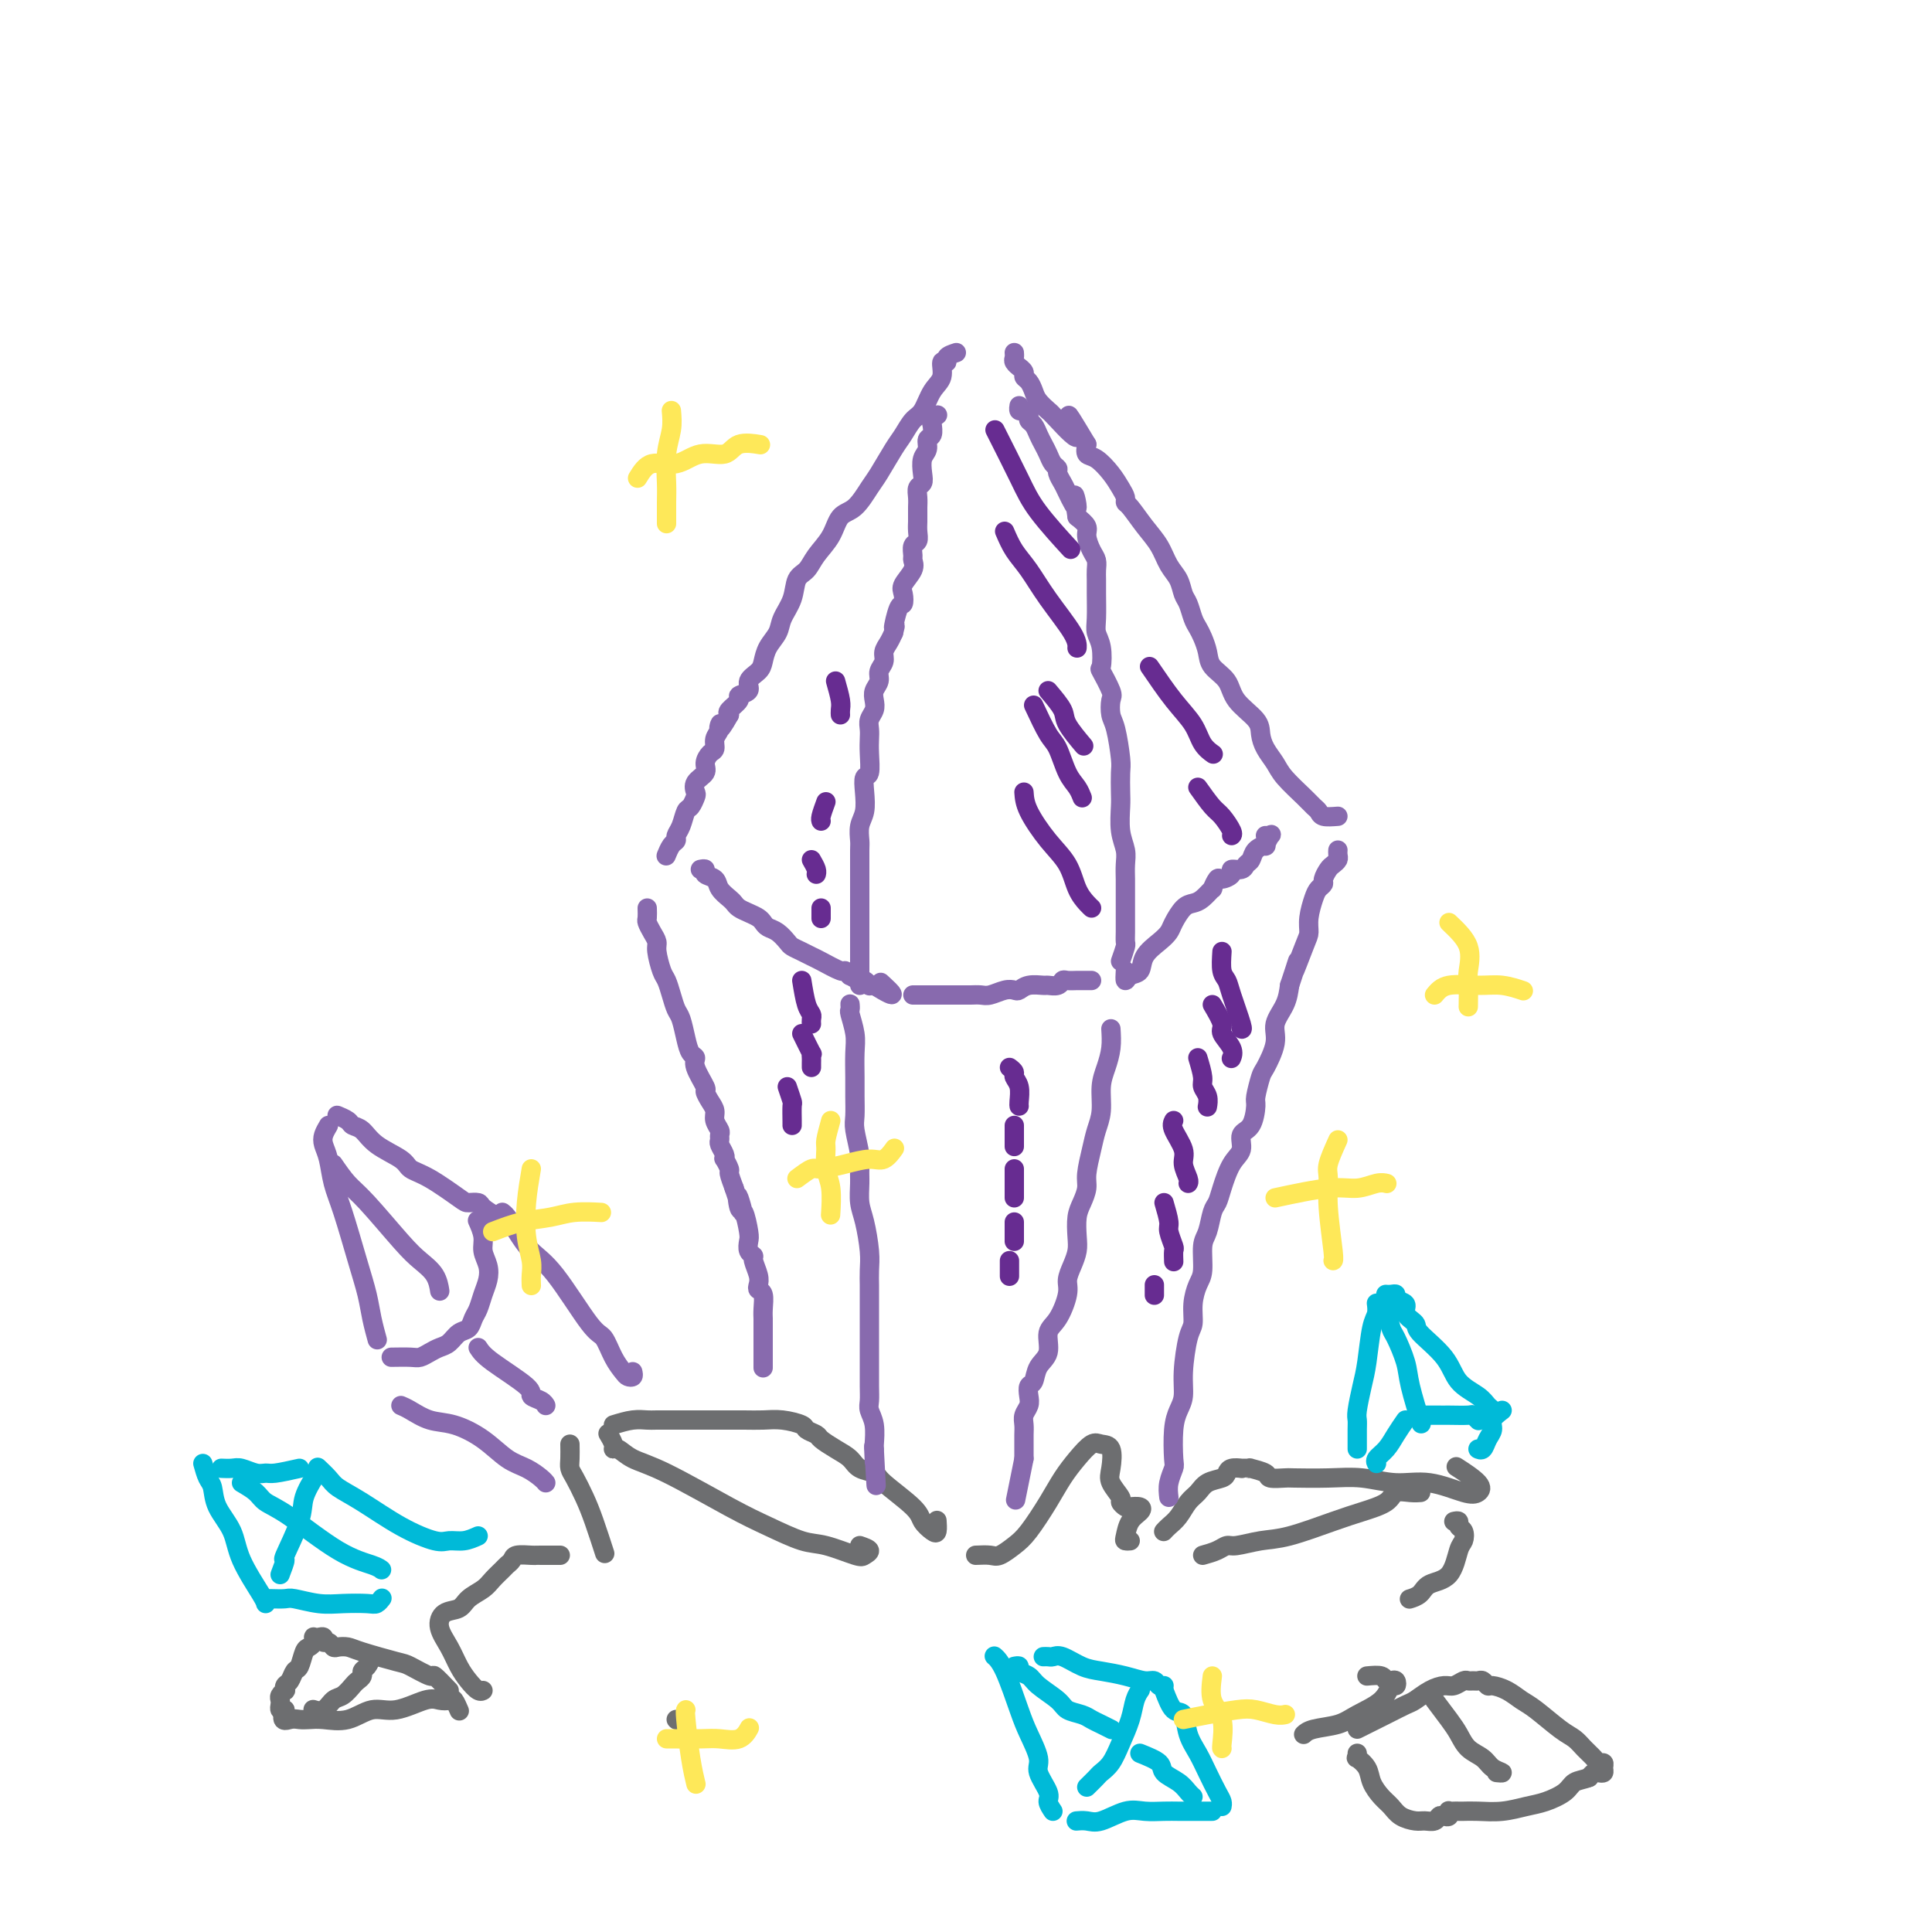 <svg viewBox='0 0 400 400' version='1.1' xmlns='http://www.w3.org/2000/svg' xmlns:xlink='http://www.w3.org/1999/xlink'><g fill='none' stroke='#6D6E70' stroke-width='4' stroke-linecap='round' stroke-linejoin='round'><path d='M178,320c0.939,0.325 1.878,0.650 2,1c0.122,0.350 -0.573,0.726 -1,1c-0.427,0.274 -0.584,0.447 -2,0c-1.416,-0.447 -4.089,-1.513 -6,-2c-1.911,-0.487 -3.060,-0.395 -5,-1c-1.940,-0.605 -4.670,-1.907 -7,-3c-2.330,-1.093 -4.261,-1.977 -8,-4c-3.739,-2.023 -9.288,-5.185 -13,-7c-3.712,-1.815 -5.587,-2.284 -7,-3c-1.413,-0.716 -2.365,-1.681 -3,-2c-0.635,-0.319 -0.954,0.007 -1,0c-0.046,-0.007 0.180,-0.348 0,-1c-0.180,-0.652 -0.766,-1.615 -1,-2c-0.234,-0.385 -0.117,-0.193 0,0'/><path d='M118,299c0.017,1.077 0.035,2.154 0,3c-0.035,0.846 -0.121,1.461 0,2c0.121,0.539 0.450,1.004 1,2c0.550,0.996 1.323,2.525 2,4c0.677,1.475 1.259,2.897 2,5c0.741,2.103 1.640,4.887 2,6c0.360,1.113 0.180,0.557 0,0'/><path d='M116,322c-1.585,0.002 -3.170,0.003 -4,0c-0.830,-0.003 -0.905,-0.012 -1,0c-0.095,0.012 -0.210,0.044 -1,0c-0.790,-0.044 -2.257,-0.163 -3,0c-0.743,0.163 -0.764,0.610 -1,1c-0.236,0.390 -0.686,0.723 -1,1c-0.314,0.277 -0.492,0.498 -1,1c-0.508,0.502 -1.347,1.285 -2,2c-0.653,0.715 -1.119,1.363 -2,2c-0.881,0.637 -2.178,1.265 -3,2c-0.822,0.735 -1.171,1.579 -2,2c-0.829,0.421 -2.139,0.420 -3,1c-0.861,0.580 -1.271,1.743 -1,3c0.271,1.257 1.225,2.610 2,4c0.775,1.390 1.371,2.817 2,4c0.629,1.183 1.292,2.121 2,3c0.708,0.879 1.460,1.698 2,2c0.540,0.302 0.869,0.086 1,0c0.131,-0.086 0.066,-0.043 0,0'/><path d='M202,322c1.115,-0.047 2.231,-0.094 3,0c0.769,0.094 1.192,0.329 2,0c0.808,-0.329 2.001,-1.221 3,-2c0.999,-0.779 1.805,-1.446 3,-3c1.195,-1.554 2.781,-3.996 4,-6c1.219,-2.004 2.071,-3.570 3,-5c0.929,-1.430 1.934,-2.724 3,-4c1.066,-1.276 2.192,-2.533 3,-3c0.808,-0.467 1.296,-0.143 2,0c0.704,0.143 1.624,0.104 2,1c0.376,0.896 0.209,2.727 0,4c-0.209,1.273 -0.461,1.987 0,3c0.461,1.013 1.633,2.323 2,3c0.367,0.677 -0.072,0.720 0,1c0.072,0.280 0.654,0.798 1,1c0.346,0.202 0.457,0.089 1,0c0.543,-0.089 1.518,-0.153 2,0c0.482,0.153 0.473,0.524 0,1c-0.473,0.476 -1.408,1.056 -2,2c-0.592,0.944 -0.839,2.253 -1,3c-0.161,0.747 -0.236,0.932 0,1c0.236,0.068 0.782,0.019 1,0c0.218,-0.019 0.109,-0.010 0,0'/><path d='M249,322c1.070,-0.302 2.140,-0.604 3,-1c0.860,-0.396 1.510,-0.886 2,-1c0.490,-0.114 0.821,0.149 2,0c1.179,-0.149 3.205,-0.711 5,-1c1.795,-0.289 3.358,-0.306 6,-1c2.642,-0.694 6.363,-2.067 9,-3c2.637,-0.933 4.188,-1.427 6,-2c1.812,-0.573 3.883,-1.225 5,-2c1.117,-0.775 1.279,-1.672 2,-2c0.721,-0.328 2.002,-0.088 3,0c0.998,0.088 1.714,0.025 2,0c0.286,-0.025 0.143,-0.013 0,0'/><path d='M301,315c0.451,-0.097 0.903,-0.195 1,0c0.097,0.195 -0.160,0.682 0,1c0.160,0.318 0.737,0.465 1,1c0.263,0.535 0.212,1.456 0,2c-0.212,0.544 -0.586,0.710 -1,2c-0.414,1.290 -0.868,3.705 -2,5c-1.132,1.295 -2.943,1.471 -4,2c-1.057,0.529 -1.362,1.412 -2,2c-0.638,0.588 -1.611,0.882 -2,1c-0.389,0.118 -0.195,0.059 0,0'/><path d='M283,347c1.177,-0.111 2.355,-0.221 3,0c0.645,0.221 0.758,0.775 1,1c0.242,0.225 0.611,0.122 1,0c0.389,-0.122 0.796,-0.261 1,0c0.204,0.261 0.206,0.924 0,1c-0.206,0.076 -0.618,-0.436 -1,0c-0.382,0.436 -0.733,1.819 -2,3c-1.267,1.181 -3.450,2.159 -5,3c-1.550,0.841 -2.467,1.545 -4,2c-1.533,0.455 -3.682,0.661 -5,1c-1.318,0.339 -1.805,0.811 -2,1c-0.195,0.189 -0.097,0.094 0,0'/><path d='M140,356c0.000,0.000 0.100,0.100 0.1,0.1'/><path d='M93,350c-1.265,-1.324 -2.531,-2.649 -3,-3c-0.469,-0.351 -0.142,0.270 -1,0c-0.858,-0.270 -2.902,-1.432 -4,-2c-1.098,-0.568 -1.250,-0.544 -3,-1c-1.750,-0.456 -5.099,-1.394 -7,-2c-1.901,-0.606 -2.356,-0.879 -3,-1c-0.644,-0.121 -1.478,-0.089 -2,0c-0.522,0.089 -0.731,0.234 -1,0c-0.269,-0.234 -0.598,-0.847 -1,-1c-0.402,-0.153 -0.879,0.154 -1,0c-0.121,-0.154 0.112,-0.771 0,-1c-0.112,-0.229 -0.569,-0.072 -1,0c-0.431,0.072 -0.836,0.059 -1,0c-0.164,-0.059 -0.085,-0.163 0,0c0.085,0.163 0.177,0.592 0,1c-0.177,0.408 -0.625,0.796 -1,1c-0.375,0.204 -0.679,0.225 -1,1c-0.321,0.775 -0.661,2.303 -1,3c-0.339,0.697 -0.678,0.564 -1,1c-0.322,0.436 -0.626,1.440 -1,2c-0.374,0.560 -0.818,0.675 -1,1c-0.182,0.325 -0.101,0.860 0,1c0.101,0.140 0.222,-0.117 0,0c-0.222,0.117 -0.789,0.606 -1,1c-0.211,0.394 -0.067,0.693 0,1c0.067,0.307 0.056,0.621 0,1c-0.056,0.379 -0.159,0.823 0,1c0.159,0.177 0.579,0.089 1,0'/><path d='M59,354c-1.108,2.774 0.120,2.210 1,2c0.880,-0.210 1.410,-0.064 2,0c0.590,0.064 1.240,0.047 2,0c0.760,-0.047 1.632,-0.125 3,0c1.368,0.125 3.234,0.454 5,0c1.766,-0.454 3.433,-1.690 5,-2c1.567,-0.310 3.036,0.307 5,0c1.964,-0.307 4.425,-1.539 6,-2c1.575,-0.461 2.265,-0.151 3,0c0.735,0.151 1.517,0.144 2,0c0.483,-0.144 0.669,-0.423 1,0c0.331,0.423 0.809,1.550 1,2c0.191,0.450 0.096,0.225 0,0'/><path d='M281,358c2.125,-1.058 4.250,-2.116 6,-3c1.750,-0.884 3.126,-1.595 4,-2c0.874,-0.405 1.246,-0.505 2,-1c0.754,-0.495 1.890,-1.387 3,-2c1.110,-0.613 2.195,-0.949 3,-1c0.805,-0.051 1.329,0.183 2,0c0.671,-0.183 1.489,-0.782 2,-1c0.511,-0.218 0.715,-0.054 1,0c0.285,0.054 0.652,-0.000 1,0c0.348,0.000 0.676,0.055 1,0c0.324,-0.055 0.642,-0.218 1,0c0.358,0.218 0.754,0.819 1,1c0.246,0.181 0.341,-0.057 1,0c0.659,0.057 1.881,0.410 3,1c1.119,0.590 2.134,1.418 3,2c0.866,0.582 1.584,0.919 3,2c1.416,1.081 3.531,2.906 5,4c1.469,1.094 2.292,1.455 3,2c0.708,0.545 1.300,1.273 2,2c0.700,0.727 1.509,1.452 2,2c0.491,0.548 0.664,0.917 1,1c0.336,0.083 0.833,-0.122 1,0c0.167,0.122 0.003,0.571 0,1c-0.003,0.429 0.154,0.837 0,1c-0.154,0.163 -0.618,0.082 -1,0c-0.382,-0.082 -0.680,-0.166 -1,0c-0.320,0.166 -0.660,0.583 -1,1'/><path d='M329,368c-1.074,0.444 -2.260,0.553 -3,1c-0.740,0.447 -1.034,1.230 -2,2c-0.966,0.770 -2.605,1.527 -4,2c-1.395,0.473 -2.545,0.663 -4,1c-1.455,0.337 -3.216,0.822 -5,1c-1.784,0.178 -3.592,0.048 -5,0c-1.408,-0.048 -2.416,-0.014 -3,0c-0.584,0.014 -0.744,0.007 -1,0c-0.256,-0.007 -0.607,-0.016 -1,0c-0.393,0.016 -0.826,0.056 -1,0c-0.174,-0.056 -0.087,-0.207 0,0c0.087,0.207 0.175,0.773 0,1c-0.175,0.227 -0.612,0.114 -1,0c-0.388,-0.114 -0.726,-0.229 -1,0c-0.274,0.229 -0.482,0.801 -1,1c-0.518,0.199 -1.346,0.024 -2,0c-0.654,-0.024 -1.135,0.104 -2,0c-0.865,-0.104 -2.114,-0.440 -3,-1c-0.886,-0.560 -1.408,-1.345 -2,-2c-0.592,-0.655 -1.255,-1.180 -2,-2c-0.745,-0.820 -1.573,-1.936 -2,-3c-0.427,-1.064 -0.454,-2.075 -1,-3c-0.546,-0.925 -1.610,-1.763 -2,-2c-0.390,-0.237 -0.105,0.129 0,0c0.105,-0.129 0.030,-0.751 0,-1c-0.030,-0.249 -0.015,-0.124 0,0'/><path d='M297,352c1.081,1.429 2.162,2.859 3,4c0.838,1.141 1.434,1.994 2,3c0.566,1.006 1.100,2.164 2,3c0.900,0.836 2.164,1.348 3,2c0.836,0.652 1.245,1.443 2,2c0.755,0.557 1.857,0.881 2,1c0.143,0.119 -0.673,0.034 -1,0c-0.327,-0.034 -0.163,-0.017 0,0'/><path d='M77,343c-0.303,0.755 -0.605,1.511 -1,2c-0.395,0.489 -0.882,0.713 -1,1c-0.118,0.287 0.134,0.639 0,1c-0.134,0.361 -0.654,0.731 -1,1c-0.346,0.269 -0.517,0.436 -1,1c-0.483,0.564 -1.279,1.524 -2,2c-0.721,0.476 -1.369,0.468 -2,1c-0.631,0.532 -1.247,1.605 -2,2c-0.753,0.395 -1.644,0.113 -2,0c-0.356,-0.113 -0.178,-0.056 0,0'/><path d='M127,295c1.385,-0.423 2.771,-0.845 4,-1c1.229,-0.155 2.302,-0.041 3,0c0.698,0.041 1.022,0.011 2,0c0.978,-0.011 2.610,-0.003 4,0c1.390,0.003 2.538,-0.000 4,0c1.462,0.000 3.240,0.003 5,0c1.760,-0.003 3.503,-0.012 5,0c1.497,0.012 2.748,0.045 4,0c1.252,-0.045 2.505,-0.168 4,0c1.495,0.168 3.232,0.625 4,1c0.768,0.375 0.566,0.666 1,1c0.434,0.334 1.504,0.709 2,1c0.496,0.291 0.417,0.498 1,1c0.583,0.502 1.829,1.301 3,2c1.171,0.699 2.268,1.300 3,2c0.732,0.700 1.098,1.500 2,2c0.902,0.500 2.339,0.701 3,1c0.661,0.299 0.545,0.695 2,2c1.455,1.305 4.481,3.519 6,5c1.519,1.481 1.531,2.228 2,3c0.469,0.772 1.394,1.568 2,2c0.606,0.432 0.894,0.501 1,0c0.106,-0.501 0.030,-1.572 0,-2c-0.030,-0.428 -0.015,-0.214 0,0'/><path d='M241,317c-0.065,0.074 -0.130,0.147 0,0c0.130,-0.147 0.456,-0.515 1,-1c0.544,-0.485 1.305,-1.085 2,-2c0.695,-0.915 1.324,-2.143 2,-3c0.676,-0.857 1.398,-1.344 2,-2c0.602,-0.656 1.083,-1.482 2,-2c0.917,-0.518 2.269,-0.727 3,-1c0.731,-0.273 0.839,-0.609 1,-1c0.161,-0.391 0.373,-0.837 1,-1c0.627,-0.163 1.668,-0.045 2,0c0.332,0.045 -0.043,0.015 0,0c0.043,-0.015 0.506,-0.014 1,0c0.494,0.014 1.019,0.042 1,0c-0.019,-0.042 -0.581,-0.155 0,0c0.581,0.155 2.306,0.578 3,1c0.694,0.422 0.357,0.844 1,1c0.643,0.156 2.267,0.046 3,0c0.733,-0.046 0.577,-0.028 2,0c1.423,0.028 4.426,0.067 7,0c2.574,-0.067 4.721,-0.241 7,0c2.279,0.241 4.692,0.897 7,1c2.308,0.103 4.513,-0.348 7,0c2.487,0.348 5.258,1.494 7,2c1.742,0.506 2.457,0.373 3,0c0.543,-0.373 0.916,-0.985 0,-2c-0.916,-1.015 -3.119,-2.433 -4,-3c-0.881,-0.567 -0.441,-0.284 0,0'/></g>
<g fill='none' stroke='#886AAE' stroke-width='4' stroke-linecap='round' stroke-linejoin='round'><path d='M242,310c-0.112,-0.948 -0.223,-1.895 0,-3c0.223,-1.105 0.782,-2.367 1,-3c0.218,-0.633 0.096,-0.637 0,-2c-0.096,-1.363 -0.167,-4.084 0,-6c0.167,-1.916 0.570,-3.025 1,-4c0.430,-0.975 0.885,-1.814 1,-3c0.115,-1.186 -0.110,-2.720 0,-5c0.110,-2.280 0.555,-5.308 1,-7c0.445,-1.692 0.889,-2.050 1,-3c0.111,-0.950 -0.111,-2.493 0,-4c0.111,-1.507 0.554,-2.978 1,-4c0.446,-1.022 0.893,-1.596 1,-3c0.107,-1.404 -0.127,-3.637 0,-5c0.127,-1.363 0.614,-1.856 1,-3c0.386,-1.144 0.672,-2.938 1,-4c0.328,-1.062 0.699,-1.391 1,-2c0.301,-0.609 0.532,-1.498 1,-3c0.468,-1.502 1.173,-3.618 2,-5c0.827,-1.382 1.776,-2.031 2,-3c0.224,-0.969 -0.276,-2.260 0,-3c0.276,-0.740 1.330,-0.930 2,-2c0.670,-1.070 0.958,-3.020 1,-4c0.042,-0.980 -0.162,-0.989 0,-2c0.162,-1.011 0.691,-3.025 1,-4c0.309,-0.975 0.398,-0.910 1,-2c0.602,-1.090 1.718,-3.333 2,-5c0.282,-1.667 -0.270,-2.756 0,-4c0.270,-1.244 1.363,-2.641 2,-4c0.637,-1.359 0.819,-2.679 1,-4'/><path d='M267,204c2.907,-8.770 1.174,-3.694 1,-3c-0.174,0.694 1.210,-2.994 2,-5c0.790,-2.006 0.986,-2.331 1,-3c0.014,-0.669 -0.155,-1.684 0,-3c0.155,-1.316 0.633,-2.934 1,-4c0.367,-1.066 0.623,-1.581 1,-2c0.377,-0.419 0.875,-0.742 1,-1c0.125,-0.258 -0.124,-0.450 0,-1c0.124,-0.550 0.622,-1.457 1,-2c0.378,-0.543 0.637,-0.720 1,-1c0.363,-0.280 0.829,-0.663 1,-1c0.171,-0.337 0.046,-0.629 0,-1c-0.046,-0.371 -0.013,-0.820 0,-1c0.013,-0.180 0.007,-0.090 0,0'/><path d='M277,169c-1.177,0.092 -2.353,0.184 -3,0c-0.647,-0.184 -0.764,-0.643 -1,-1c-0.236,-0.357 -0.592,-0.612 -1,-1c-0.408,-0.388 -0.870,-0.908 -2,-2c-1.130,-1.092 -2.930,-2.756 -4,-4c-1.070,-1.244 -1.411,-2.068 -2,-3c-0.589,-0.932 -1.427,-1.971 -2,-3c-0.573,-1.029 -0.882,-2.046 -1,-3c-0.118,-0.954 -0.045,-1.844 -1,-3c-0.955,-1.156 -2.938,-2.578 -4,-4c-1.062,-1.422 -1.202,-2.842 -2,-4c-0.798,-1.158 -2.255,-2.052 -3,-3c-0.745,-0.948 -0.777,-1.949 -1,-3c-0.223,-1.051 -0.637,-2.154 -1,-3c-0.363,-0.846 -0.674,-1.437 -1,-2c-0.326,-0.563 -0.668,-1.097 -1,-2c-0.332,-0.903 -0.655,-2.173 -1,-3c-0.345,-0.827 -0.714,-1.210 -1,-2c-0.286,-0.790 -0.490,-1.988 -1,-3c-0.510,-1.012 -1.328,-1.840 -2,-3c-0.672,-1.160 -1.199,-2.653 -2,-4c-0.801,-1.347 -1.877,-2.548 -3,-4c-1.123,-1.452 -2.292,-3.154 -3,-4c-0.708,-0.846 -0.956,-0.836 -1,-1c-0.044,-0.164 0.114,-0.501 0,-1c-0.114,-0.499 -0.500,-1.158 -1,-2c-0.500,-0.842 -1.113,-1.865 -2,-3c-0.887,-1.135 -2.046,-2.383 -3,-3c-0.954,-0.617 -1.701,-0.605 -2,-1c-0.299,-0.395 -0.149,-1.198 0,-2'/><path d='M225,92c-6.578,-10.971 -2.522,-3.898 -2,-2c0.522,1.898 -2.490,-1.379 -4,-3c-1.510,-1.621 -1.519,-1.586 -2,-2c-0.481,-0.414 -1.434,-1.276 -2,-2c-0.566,-0.724 -0.744,-1.308 -1,-2c-0.256,-0.692 -0.589,-1.491 -1,-2c-0.411,-0.509 -0.898,-0.728 -1,-1c-0.102,-0.272 0.183,-0.598 0,-1c-0.183,-0.402 -0.834,-0.882 -1,-1c-0.166,-0.118 0.152,0.126 0,0c-0.152,-0.126 -0.773,-0.621 -1,-1c-0.227,-0.379 -0.061,-0.640 0,-1c0.061,-0.360 0.017,-0.817 0,-1c-0.017,-0.183 -0.009,-0.091 0,0'/><path d='M198,73c-0.879,0.289 -1.758,0.579 -2,1c-0.242,0.421 0.154,0.974 0,1c-0.154,0.026 -0.856,-0.475 -1,0c-0.144,0.475 0.271,1.927 0,3c-0.271,1.073 -1.226,1.769 -2,3c-0.774,1.231 -1.366,2.998 -2,4c-0.634,1.002 -1.310,1.239 -2,2c-0.690,0.761 -1.395,2.046 -2,3c-0.605,0.954 -1.111,1.577 -2,3c-0.889,1.423 -2.162,3.647 -3,5c-0.838,1.353 -1.239,1.835 -2,3c-0.761,1.165 -1.880,3.012 -3,4c-1.120,0.988 -2.240,1.117 -3,2c-0.760,0.883 -1.158,2.522 -2,4c-0.842,1.478 -2.128,2.797 -3,4c-0.872,1.203 -1.332,2.289 -2,3c-0.668,0.711 -1.545,1.047 -2,2c-0.455,0.953 -0.489,2.524 -1,4c-0.511,1.476 -1.497,2.857 -2,4c-0.503,1.143 -0.521,2.049 -1,3c-0.479,0.951 -1.419,1.946 -2,3c-0.581,1.054 -0.805,2.166 -1,3c-0.195,0.834 -0.362,1.388 -1,2c-0.638,0.612 -1.748,1.281 -2,2c-0.252,0.719 0.352,1.488 0,2c-0.352,0.512 -1.661,0.766 -2,1c-0.339,0.234 0.293,0.448 0,1c-0.293,0.552 -1.512,1.444 -2,2c-0.488,0.556 -0.244,0.778 0,1'/><path d='M151,148c-2.636,4.748 -2.226,2.619 -2,2c0.226,-0.619 0.266,0.271 0,1c-0.266,0.729 -0.840,1.298 -1,2c-0.160,0.702 0.093,1.539 0,2c-0.093,0.461 -0.533,0.547 -1,1c-0.467,0.453 -0.962,1.272 -1,2c-0.038,0.728 0.379,1.365 0,2c-0.379,0.635 -1.555,1.268 -2,2c-0.445,0.732 -0.161,1.565 0,2c0.161,0.435 0.197,0.473 0,1c-0.197,0.527 -0.626,1.542 -1,2c-0.374,0.458 -0.691,0.359 -1,1c-0.309,0.641 -0.608,2.022 -1,3c-0.392,0.978 -0.875,1.555 -1,2c-0.125,0.445 0.110,0.760 0,1c-0.110,0.240 -0.565,0.404 -1,1c-0.435,0.596 -0.848,1.624 -1,2c-0.152,0.376 -0.041,0.101 0,0c0.041,-0.101 0.012,-0.029 0,0c-0.012,0.029 -0.006,0.014 0,0'/><path d='M134,188c0.022,0.779 0.044,1.557 0,2c-0.044,0.443 -0.152,0.549 0,1c0.152,0.451 0.566,1.247 1,2c0.434,0.753 0.890,1.464 1,2c0.110,0.536 -0.125,0.896 0,2c0.125,1.104 0.611,2.951 1,4c0.389,1.049 0.682,1.298 1,2c0.318,0.702 0.662,1.855 1,3c0.338,1.145 0.669,2.281 1,3c0.331,0.719 0.661,1.019 1,2c0.339,0.981 0.687,2.641 1,4c0.313,1.359 0.591,2.415 1,3c0.409,0.585 0.949,0.699 1,1c0.051,0.301 -0.389,0.791 0,2c0.389,1.209 1.606,3.139 2,4c0.394,0.861 -0.034,0.654 0,1c0.034,0.346 0.531,1.244 1,2c0.469,0.756 0.911,1.369 1,2c0.089,0.631 -0.173,1.282 0,2c0.173,0.718 0.782,1.505 1,2c0.218,0.495 0.045,0.697 0,1c-0.045,0.303 0.040,0.706 0,1c-0.040,0.294 -0.203,0.478 0,1c0.203,0.522 0.772,1.381 1,2c0.228,0.619 0.116,0.997 0,1c-0.116,0.003 -0.237,-0.370 0,0c0.237,0.370 0.833,1.484 1,2c0.167,0.516 -0.095,0.433 0,1c0.095,0.567 0.548,1.783 1,3'/><path d='M152,246c3.023,9.305 1.581,3.567 1,2c-0.581,-1.567 -0.300,1.037 0,2c0.300,0.963 0.620,0.286 1,1c0.380,0.714 0.819,2.819 1,4c0.181,1.181 0.105,1.436 0,2c-0.105,0.564 -0.238,1.436 0,2c0.238,0.564 0.847,0.820 1,1c0.153,0.180 -0.151,0.284 0,1c0.151,0.716 0.759,2.044 1,3c0.241,0.956 0.117,1.542 0,2c-0.117,0.458 -0.228,0.790 0,1c0.228,0.210 0.793,0.298 1,1c0.207,0.702 0.055,2.019 0,3c-0.055,0.981 -0.015,1.625 0,2c0.015,0.375 0.004,0.482 0,1c-0.004,0.518 -0.001,1.449 0,2c0.001,0.551 0.000,0.724 0,1c-0.000,0.276 -0.000,0.656 0,1c0.000,0.344 0.000,0.653 0,1c-0.000,0.347 -0.000,0.732 0,1c0.000,0.268 0.000,0.418 0,1c-0.000,0.582 -0.000,1.595 0,2c0.000,0.405 0.000,0.201 0,0c-0.000,-0.201 -0.000,-0.400 0,-1c0.000,-0.600 0.000,-1.600 0,-2c-0.000,-0.400 -0.000,-0.200 0,0'/><path d='M145,180c0.479,-0.095 0.958,-0.191 1,0c0.042,0.191 -0.354,0.667 0,1c0.354,0.333 1.456,0.523 2,1c0.544,0.477 0.530,1.241 1,2c0.470,0.759 1.425,1.513 2,2c0.575,0.487 0.770,0.708 1,1c0.230,0.292 0.495,0.656 1,1c0.505,0.344 1.251,0.669 2,1c0.749,0.331 1.500,0.670 2,1c0.500,0.330 0.749,0.652 1,1c0.251,0.348 0.504,0.723 1,1c0.496,0.277 1.236,0.456 2,1c0.764,0.544 1.553,1.454 2,2c0.447,0.546 0.551,0.729 1,1c0.449,0.271 1.244,0.632 2,1c0.756,0.368 1.475,0.744 2,1c0.525,0.256 0.857,0.393 2,1c1.143,0.607 3.098,1.683 4,2c0.902,0.317 0.752,-0.126 1,0c0.248,0.126 0.894,0.822 1,1c0.106,0.178 -0.326,-0.163 0,0c0.326,0.163 1.412,0.828 2,1c0.588,0.172 0.680,-0.150 1,0c0.320,0.150 0.869,0.772 1,1c0.131,0.228 -0.157,0.061 0,0c0.157,-0.061 0.759,-0.018 1,0c0.241,0.018 0.120,0.009 0,0'/><path d='M181,204c6.044,3.733 3.156,1.067 2,0c-1.156,-1.067 -0.578,-0.533 0,0'/><path d='M189,206c1.213,-0.000 2.426,-0.000 3,0c0.574,0.000 0.510,0.000 1,0c0.490,-0.000 1.535,-0.000 2,0c0.465,0.000 0.350,0.001 1,0c0.650,-0.001 2.064,-0.004 3,0c0.936,0.004 1.392,0.015 2,0c0.608,-0.015 1.367,-0.056 2,0c0.633,0.056 1.141,0.207 2,0c0.859,-0.207 2.069,-0.773 3,-1c0.931,-0.227 1.582,-0.114 2,0c0.418,0.114 0.602,0.228 1,0c0.398,-0.228 1.010,-0.797 2,-1c0.990,-0.203 2.358,-0.040 3,0c0.642,0.040 0.557,-0.042 1,0c0.443,0.042 1.414,0.207 2,0c0.586,-0.207 0.787,-0.788 1,-1c0.213,-0.212 0.439,-0.057 1,0c0.561,0.057 1.457,0.015 2,0c0.543,-0.015 0.733,-0.004 1,0c0.267,0.004 0.610,0.001 1,0c0.390,-0.001 0.826,-0.000 1,0c0.174,0.000 0.087,0.000 0,0'/><path d='M233,201c-0.055,0.947 -0.110,1.894 0,2c0.110,0.106 0.387,-0.629 1,-1c0.613,-0.371 1.564,-0.377 2,-1c0.436,-0.623 0.357,-1.862 1,-3c0.643,-1.138 2.007,-2.175 3,-3c0.993,-0.825 1.617,-1.438 2,-2c0.383,-0.562 0.527,-1.073 1,-2c0.473,-0.927 1.275,-2.271 2,-3c0.725,-0.729 1.375,-0.844 2,-1c0.625,-0.156 1.227,-0.353 2,-1c0.773,-0.647 1.718,-1.745 2,-2c0.282,-0.255 -0.098,0.334 0,0c0.098,-0.334 0.674,-1.591 1,-2c0.326,-0.409 0.402,0.031 1,0c0.598,-0.031 1.719,-0.532 2,-1c0.281,-0.468 -0.277,-0.902 0,-1c0.277,-0.098 1.388,0.141 2,0c0.612,-0.141 0.723,-0.663 1,-1c0.277,-0.337 0.719,-0.490 1,-1c0.281,-0.510 0.402,-1.376 1,-2c0.598,-0.624 1.673,-1.004 2,-1c0.327,0.004 -0.095,0.393 0,0c0.095,-0.393 0.706,-1.569 1,-2c0.294,-0.431 0.272,-0.116 0,0c-0.272,0.116 -0.792,0.033 -1,0c-0.208,-0.033 -0.104,-0.017 0,0'/><path d='M232,199c0.423,-1.201 0.845,-2.401 1,-3c0.155,-0.599 0.042,-0.596 0,-1c-0.042,-0.404 -0.011,-1.213 0,-2c0.011,-0.787 0.004,-1.550 0,-3c-0.004,-1.450 -0.005,-3.586 0,-5c0.005,-1.414 0.015,-2.105 0,-3c-0.015,-0.895 -0.057,-1.995 0,-3c0.057,-1.005 0.211,-1.915 0,-3c-0.211,-1.085 -0.788,-2.345 -1,-4c-0.212,-1.655 -0.060,-3.703 0,-5c0.060,-1.297 0.026,-1.841 0,-3c-0.026,-1.159 -0.046,-2.934 0,-4c0.046,-1.066 0.158,-1.424 0,-3c-0.158,-1.576 -0.586,-4.371 -1,-6c-0.414,-1.629 -0.815,-2.093 -1,-3c-0.185,-0.907 -0.154,-2.255 0,-3c0.154,-0.745 0.430,-0.885 0,-2c-0.430,-1.115 -1.565,-3.206 -2,-4c-0.435,-0.794 -0.169,-0.292 0,-1c0.169,-0.708 0.242,-2.626 0,-4c-0.242,-1.374 -0.797,-2.202 -1,-3c-0.203,-0.798 -0.054,-1.565 0,-3c0.054,-1.435 0.012,-3.538 0,-5c-0.012,-1.462 0.007,-2.282 0,-3c-0.007,-0.718 -0.039,-1.333 0,-2c0.039,-0.667 0.149,-1.386 0,-2c-0.149,-0.614 -0.555,-1.123 -1,-2c-0.445,-0.877 -0.927,-2.121 -1,-3c-0.073,-0.879 0.265,-1.394 0,-2c-0.265,-0.606 -1.132,-1.303 -2,-2'/><path d='M223,107c-1.283,-8.031 0.011,-3.108 0,-2c-0.011,1.108 -1.326,-1.600 -2,-3c-0.674,-1.400 -0.705,-1.491 -1,-2c-0.295,-0.509 -0.852,-1.435 -1,-2c-0.148,-0.565 0.115,-0.770 0,-1c-0.115,-0.230 -0.608,-0.485 -1,-1c-0.392,-0.515 -0.683,-1.290 -1,-2c-0.317,-0.710 -0.658,-1.356 -1,-2c-0.342,-0.644 -0.683,-1.287 -1,-2c-0.317,-0.713 -0.611,-1.497 -1,-2c-0.389,-0.503 -0.875,-0.727 -1,-1c-0.125,-0.273 0.110,-0.595 0,-1c-0.110,-0.405 -0.566,-0.892 -1,-1c-0.434,-0.108 -0.848,0.163 -1,0c-0.152,-0.163 -0.044,-0.761 0,-1c0.044,-0.239 0.022,-0.120 0,0'/><path d='M178,204c0.000,-1.157 0.000,-2.315 0,-3c-0.000,-0.685 -0.000,-0.898 0,-1c0.000,-0.102 0.000,-0.094 0,-1c-0.000,-0.906 -0.000,-2.725 0,-4c0.000,-1.275 0.000,-2.006 0,-3c-0.000,-0.994 -0.000,-2.252 0,-3c0.000,-0.748 0.000,-0.986 0,-2c-0.000,-1.014 -0.001,-2.803 0,-4c0.001,-1.197 0.004,-1.803 0,-3c-0.004,-1.197 -0.015,-2.984 0,-4c0.015,-1.016 0.056,-1.260 0,-2c-0.056,-0.740 -0.207,-1.974 0,-3c0.207,-1.026 0.774,-1.842 1,-3c0.226,-1.158 0.113,-2.656 0,-4c-0.113,-1.344 -0.226,-2.534 0,-3c0.226,-0.466 0.792,-0.208 1,-1c0.208,-0.792 0.060,-2.635 0,-4c-0.060,-1.365 -0.030,-2.253 0,-3c0.030,-0.747 0.059,-1.355 0,-2c-0.059,-0.645 -0.208,-1.328 0,-2c0.208,-0.672 0.773,-1.335 1,-2c0.227,-0.665 0.117,-1.333 0,-2c-0.117,-0.667 -0.243,-1.333 0,-2c0.243,-0.667 0.853,-1.333 1,-2c0.147,-0.667 -0.168,-1.333 0,-2c0.168,-0.667 0.818,-1.333 1,-2c0.182,-0.667 -0.105,-1.333 0,-2c0.105,-0.667 0.601,-1.333 1,-2c0.399,-0.667 0.699,-1.333 1,-2'/><path d='M185,131c0.728,-2.777 0.050,-0.721 0,-1c-0.050,-0.279 0.530,-2.893 1,-4c0.470,-1.107 0.830,-0.706 1,-1c0.170,-0.294 0.151,-1.282 0,-2c-0.151,-0.718 -0.434,-1.166 0,-2c0.434,-0.834 1.584,-2.054 2,-3c0.416,-0.946 0.097,-1.618 0,-2c-0.097,-0.382 0.026,-0.473 0,-1c-0.026,-0.527 -0.203,-1.489 0,-2c0.203,-0.511 0.787,-0.571 1,-1c0.213,-0.429 0.057,-1.228 0,-2c-0.057,-0.772 -0.015,-1.519 0,-2c0.015,-0.481 0.003,-0.696 0,-1c-0.003,-0.304 0.003,-0.697 0,-1c-0.003,-0.303 -0.015,-0.517 0,-1c0.015,-0.483 0.055,-1.235 0,-2c-0.055,-0.765 -0.207,-1.541 0,-2c0.207,-0.459 0.772,-0.599 1,-1c0.228,-0.401 0.117,-1.062 0,-2c-0.117,-0.938 -0.242,-2.154 0,-3c0.242,-0.846 0.850,-1.322 1,-2c0.150,-0.678 -0.157,-1.557 0,-2c0.157,-0.443 0.778,-0.448 1,-1c0.222,-0.552 0.046,-1.651 0,-2c-0.046,-0.349 0.039,0.051 0,0c-0.039,-0.051 -0.203,-0.552 0,-1c0.203,-0.448 0.772,-0.842 1,-1c0.228,-0.158 0.114,-0.079 0,0'/><path d='M176,208c-0.008,-0.109 -0.016,-0.218 0,0c0.016,0.218 0.057,0.764 0,1c-0.057,0.236 -0.211,0.162 0,1c0.211,0.838 0.789,2.588 1,4c0.211,1.412 0.056,2.487 0,4c-0.056,1.513 -0.011,3.466 0,5c0.011,1.534 -0.011,2.651 0,4c0.011,1.349 0.056,2.930 0,4c-0.056,1.070 -0.212,1.630 0,3c0.212,1.370 0.792,3.550 1,5c0.208,1.450 0.046,2.169 0,3c-0.046,0.831 0.026,1.772 0,3c-0.026,1.228 -0.151,2.742 0,4c0.151,1.258 0.576,2.260 1,4c0.424,1.740 0.846,4.217 1,6c0.154,1.783 0.041,2.871 0,4c-0.041,1.129 -0.011,2.297 0,3c0.011,0.703 0.003,0.940 0,2c-0.003,1.060 -0.001,2.943 0,4c0.001,1.057 0.000,1.287 0,2c-0.000,0.713 0.000,1.910 0,3c-0.000,1.090 -0.001,2.073 0,3c0.001,0.927 0.004,1.797 0,3c-0.004,1.203 -0.015,2.739 0,4c0.015,1.261 0.057,2.247 0,3c-0.057,0.753 -0.211,1.274 0,2c0.211,0.726 0.788,1.657 1,3c0.212,1.343 0.061,3.098 0,4c-0.061,0.902 -0.030,0.951 0,1'/><path d='M181,300c0.774,14.405 0.208,4.417 0,1c-0.208,-3.417 -0.060,-0.262 0,1c0.060,1.262 0.030,0.631 0,0'/><path d='M230,213c0.081,1.325 0.162,2.651 0,4c-0.162,1.349 -0.568,2.722 -1,4c-0.432,1.278 -0.890,2.460 -1,4c-0.110,1.540 0.129,3.437 0,5c-0.129,1.563 -0.626,2.792 -1,4c-0.374,1.208 -0.626,2.394 -1,4c-0.374,1.606 -0.871,3.630 -1,5c-0.129,1.370 0.110,2.085 0,3c-0.110,0.915 -0.568,2.030 -1,3c-0.432,0.970 -0.838,1.796 -1,3c-0.162,1.204 -0.080,2.784 0,4c0.080,1.216 0.160,2.066 0,3c-0.160,0.934 -0.559,1.953 -1,3c-0.441,1.047 -0.925,2.122 -1,3c-0.075,0.878 0.260,1.561 0,3c-0.260,1.439 -1.116,3.636 -2,5c-0.884,1.364 -1.796,1.895 -2,3c-0.204,1.105 0.299,2.785 0,4c-0.299,1.215 -1.400,1.963 -2,3c-0.600,1.037 -0.701,2.361 -1,3c-0.299,0.639 -0.798,0.594 -1,1c-0.202,0.406 -0.107,1.264 0,2c0.107,0.736 0.225,1.352 0,2c-0.225,0.648 -0.792,1.329 -1,2c-0.208,0.671 -0.056,1.332 0,2c0.056,0.668 0.015,1.344 0,2c-0.015,0.656 -0.004,1.292 0,2c0.004,0.708 0.001,1.488 0,2c-0.001,0.512 -0.001,0.756 0,1'/><path d='M212,302c-3.000,14.833 -1.500,7.417 0,0'/><path d='M131,284c0.096,0.408 0.191,0.817 0,1c-0.191,0.183 -0.670,0.142 -1,0c-0.330,-0.142 -0.513,-0.383 -1,-1c-0.487,-0.617 -1.278,-1.609 -2,-3c-0.722,-1.391 -1.376,-3.180 -2,-4c-0.624,-0.820 -1.217,-0.671 -3,-3c-1.783,-2.329 -4.755,-7.135 -7,-10c-2.245,-2.865 -3.765,-3.787 -5,-5c-1.235,-1.213 -2.187,-2.717 -3,-4c-0.813,-1.283 -1.488,-2.345 -2,-3c-0.512,-0.655 -0.861,-0.901 -1,-1c-0.139,-0.099 -0.070,-0.049 0,0'/><path d='M103,252c-1.210,-0.732 -2.420,-1.463 -3,-2c-0.580,-0.537 -0.530,-0.878 -1,-1c-0.470,-0.122 -1.460,-0.024 -2,0c-0.540,0.024 -0.630,-0.027 -2,-1c-1.370,-0.973 -4.019,-2.870 -6,-4c-1.981,-1.130 -3.294,-1.493 -4,-2c-0.706,-0.507 -0.804,-1.158 -2,-2c-1.196,-0.842 -3.491,-1.876 -5,-3c-1.509,-1.124 -2.233,-2.340 -3,-3c-0.767,-0.660 -1.579,-0.765 -2,-1c-0.421,-0.235 -0.453,-0.599 -1,-1c-0.547,-0.401 -1.609,-0.839 -2,-1c-0.391,-0.161 -0.112,-0.046 0,0c0.112,0.046 0.056,0.023 0,0'/><path d='M68,233c-0.398,0.677 -0.795,1.355 -1,2c-0.205,0.645 -0.217,1.259 0,2c0.217,0.741 0.664,1.611 1,3c0.336,1.389 0.562,3.297 1,5c0.438,1.703 1.088,3.199 2,6c0.912,2.801 2.087,6.905 3,10c0.913,3.095 1.564,5.180 2,7c0.436,1.820 0.656,3.375 1,5c0.344,1.625 0.813,3.322 1,4c0.187,0.678 0.094,0.339 0,0'/><path d='M83,291c0.504,0.210 1.008,0.420 2,1c0.992,0.580 2.470,1.531 4,2c1.530,0.469 3.110,0.458 5,1c1.890,0.542 4.090,1.637 6,3c1.910,1.363 3.531,2.992 5,4c1.469,1.008 2.785,1.394 4,2c1.215,0.606 2.327,1.432 3,2c0.673,0.568 0.907,0.876 1,1c0.093,0.124 0.047,0.062 0,0'/><path d='M69,241c1.001,1.453 2.002,2.905 3,4c0.998,1.095 1.994,1.831 4,4c2.006,2.169 5.021,5.769 7,8c1.979,2.231 2.922,3.093 4,4c1.078,0.907 2.290,1.860 3,3c0.710,1.140 0.917,2.469 1,3c0.083,0.531 0.041,0.266 0,0'/><path d='M81,281c1.512,-0.023 3.024,-0.047 4,0c0.976,0.047 1.416,0.163 2,0c0.584,-0.163 1.312,-0.606 2,-1c0.688,-0.394 1.336,-0.739 2,-1c0.664,-0.261 1.344,-0.439 2,-1c0.656,-0.561 1.289,-1.504 2,-2c0.711,-0.496 1.500,-0.544 2,-1c0.500,-0.456 0.709,-1.318 1,-2c0.291,-0.682 0.662,-1.183 1,-2c0.338,-0.817 0.641,-1.950 1,-3c0.359,-1.050 0.772,-2.016 1,-3c0.228,-0.984 0.271,-1.988 0,-3c-0.271,-1.012 -0.856,-2.034 -1,-3c-0.144,-0.966 0.154,-1.875 0,-3c-0.154,-1.125 -0.758,-2.464 -1,-3c-0.242,-0.536 -0.121,-0.268 0,0'/><path d='M99,279c0.491,0.756 0.983,1.513 3,3c2.017,1.487 5.560,3.705 7,5c1.440,1.295 0.778,1.667 1,2c0.222,0.333 1.329,0.628 2,1c0.671,0.372 0.906,0.821 1,1c0.094,0.179 0.047,0.090 0,0'/></g>
<g fill='none' stroke='#00BAD8' stroke-width='4' stroke-linecap='round' stroke-linejoin='round'><path d='M216,343c0.344,-0.014 0.688,-0.029 1,0c0.312,0.029 0.593,0.101 1,0c0.407,-0.101 0.942,-0.377 2,0c1.058,0.377 2.640,1.406 4,2c1.360,0.594 2.497,0.751 4,1c1.503,0.249 3.373,0.588 5,1c1.627,0.412 3.010,0.895 4,1c0.990,0.105 1.585,-0.168 2,0c0.415,0.168 0.650,0.776 1,1c0.350,0.224 0.814,0.064 1,0c0.186,-0.064 0.093,-0.032 0,0'/><path d='M241,350c0.636,1.673 1.272,3.346 2,4c0.728,0.654 1.546,0.290 2,1c0.454,0.710 0.542,2.494 1,4c0.458,1.506 1.286,2.733 2,4c0.714,1.267 1.316,2.574 2,4c0.684,1.426 1.451,2.970 2,4c0.549,1.030 0.878,1.547 1,2c0.122,0.453 0.035,0.844 0,1c-0.035,0.156 -0.017,0.078 0,0'/><path d='M251,375c-1.416,-0.001 -2.831,-0.002 -4,0c-1.169,0.002 -2.091,0.008 -3,0c-0.909,-0.008 -1.804,-0.030 -3,0c-1.196,0.030 -2.692,0.113 -4,0c-1.308,-0.113 -2.428,-0.423 -4,0c-1.572,0.423 -3.597,1.577 -5,2c-1.403,0.423 -2.186,0.114 -3,0c-0.814,-0.114 -1.661,-0.033 -2,0c-0.339,0.033 -0.169,0.016 0,0'/><path d='M218,375c-0.487,-0.725 -0.974,-1.450 -1,-2c-0.026,-0.550 0.408,-0.926 0,-2c-0.408,-1.074 -1.660,-2.847 -2,-4c-0.340,-1.153 0.231,-1.686 0,-3c-0.231,-1.314 -1.264,-3.410 -2,-5c-0.736,-1.590 -1.177,-2.674 -2,-5c-0.823,-2.326 -2.029,-5.896 -3,-8c-0.971,-2.104 -1.706,-2.744 -2,-3c-0.294,-0.256 -0.147,-0.128 0,0'/><path d='M225,370c0.780,-0.769 1.561,-1.538 2,-2c0.439,-0.462 0.537,-0.616 1,-1c0.463,-0.384 1.291,-0.996 2,-2c0.709,-1.004 1.301,-2.399 2,-4c0.699,-1.601 1.507,-3.409 2,-5c0.493,-1.591 0.671,-2.967 1,-4c0.329,-1.033 0.808,-1.724 1,-2c0.192,-0.276 0.096,-0.138 0,0'/><path d='M210,345c0.475,-0.094 0.950,-0.187 1,0c0.050,0.187 -0.325,0.656 0,1c0.325,0.344 1.351,0.564 2,1c0.649,0.436 0.922,1.086 2,2c1.078,0.914 2.960,2.090 4,3c1.040,0.910 1.239,1.554 2,2c0.761,0.446 2.085,0.694 3,1c0.915,0.306 1.420,0.670 2,1c0.580,0.330 1.233,0.627 2,1c0.767,0.373 1.648,0.821 2,1c0.352,0.179 0.176,0.090 0,0'/><path d='M236,363c1.654,0.665 3.309,1.331 4,2c0.691,0.669 0.420,1.342 1,2c0.580,0.658 2.011,1.300 3,2c0.989,0.700 1.535,1.458 2,2c0.465,0.542 0.847,0.869 1,1c0.153,0.131 0.076,0.065 0,0'/><path d='M281,300c-0.006,-1.491 -0.013,-2.983 0,-4c0.013,-1.017 0.045,-1.561 0,-2c-0.045,-0.439 -0.166,-0.775 0,-2c0.166,-1.225 0.619,-3.341 1,-5c0.381,-1.659 0.691,-2.862 1,-5c0.309,-2.138 0.619,-5.212 1,-7c0.381,-1.788 0.833,-2.289 1,-3c0.167,-0.711 0.048,-1.632 0,-2c-0.048,-0.368 -0.024,-0.184 0,0'/><path d='M287,268c-0.078,-0.007 -0.156,-0.014 0,0c0.156,0.014 0.548,0.048 1,0c0.452,-0.048 0.966,-0.178 1,0c0.034,0.178 -0.412,0.664 0,1c0.412,0.336 1.682,0.521 2,1c0.318,0.479 -0.317,1.251 0,2c0.317,0.749 1.587,1.474 2,2c0.413,0.526 -0.030,0.852 1,2c1.030,1.148 3.534,3.120 5,5c1.466,1.880 1.895,3.670 3,5c1.105,1.330 2.884,2.199 4,3c1.116,0.801 1.567,1.534 2,2c0.433,0.466 0.847,0.664 1,1c0.153,0.336 0.044,0.810 0,1c-0.044,0.190 -0.022,0.095 0,0'/><path d='M311,292c-0.870,0.663 -1.739,1.326 -2,2c-0.261,0.674 0.088,1.357 0,2c-0.088,0.643 -0.611,1.244 -1,2c-0.389,0.756 -0.643,1.665 -1,2c-0.357,0.335 -0.816,0.096 -1,0c-0.184,-0.096 -0.092,-0.048 0,0'/><path d='M287,271c0.366,1.590 0.732,3.180 1,4c0.268,0.820 0.436,0.869 1,2c0.564,1.131 1.522,3.344 2,5c0.478,1.656 0.475,2.753 1,5c0.525,2.247 1.579,5.642 2,7c0.421,1.358 0.211,0.679 0,0'/><path d='M294,293c1.720,-0.001 3.441,-0.001 4,0c0.559,0.001 -0.043,0.004 0,0c0.043,-0.004 0.730,-0.015 2,0c1.270,0.015 3.124,0.056 4,0c0.876,-0.056 0.774,-0.207 1,0c0.226,0.207 0.779,0.774 1,1c0.221,0.226 0.111,0.113 0,0'/><path d='M291,294c-0.679,0.981 -1.359,1.962 -2,3c-0.641,1.038 -1.244,2.134 -2,3c-0.756,0.866 -1.665,1.502 -2,2c-0.335,0.498 -0.096,0.856 0,1c0.096,0.144 0.048,0.072 0,0'/><path d='M99,318c-0.977,0.438 -1.954,0.875 -3,1c-1.046,0.125 -2.161,-0.064 -3,0c-0.839,0.064 -1.404,0.379 -3,0c-1.596,-0.379 -4.225,-1.454 -7,-3c-2.775,-1.546 -5.697,-3.563 -8,-5c-2.303,-1.437 -3.989,-2.292 -5,-3c-1.011,-0.708 -1.349,-1.267 -2,-2c-0.651,-0.733 -1.615,-1.638 -2,-2c-0.385,-0.362 -0.193,-0.181 0,0'/><path d='M62,304c-1.926,0.431 -3.853,0.862 -5,1c-1.147,0.138 -1.516,-0.015 -2,0c-0.484,0.015 -1.083,0.200 -2,0c-0.917,-0.200 -2.153,-0.786 -3,-1c-0.847,-0.214 -1.305,-0.058 -2,0c-0.695,0.058 -1.627,0.016 -2,0c-0.373,-0.016 -0.186,-0.008 0,0'/><path d='M42,303c0.318,1.131 0.635,2.263 1,3c0.365,0.737 0.777,1.080 1,2c0.223,0.920 0.256,2.418 1,4c0.744,1.582 2.199,3.247 3,5c0.801,1.753 0.947,3.594 2,6c1.053,2.406 3.014,5.379 4,7c0.986,1.621 0.996,1.892 1,2c0.004,0.108 0.002,0.054 0,0'/><path d='M56,331c1.162,0.030 2.325,0.060 3,0c0.675,-0.060 0.863,-0.211 2,0c1.137,0.211 3.222,0.785 5,1c1.778,0.215 3.247,0.071 5,0c1.753,-0.071 3.789,-0.071 5,0c1.211,0.071 1.595,0.211 2,0c0.405,-0.211 0.830,-0.775 1,-1c0.170,-0.225 0.085,-0.113 0,0'/><path d='M58,326c0.510,-1.335 1.020,-2.670 1,-3c-0.020,-0.330 -0.569,0.345 0,-1c0.569,-1.345 2.256,-4.711 3,-7c0.744,-2.289 0.547,-3.501 1,-5c0.453,-1.499 1.558,-3.285 2,-4c0.442,-0.715 0.221,-0.357 0,0'/><path d='M50,307c1.126,0.659 2.252,1.318 3,2c0.748,0.682 1.118,1.388 2,2c0.882,0.612 2.275,1.131 5,3c2.725,1.869 6.782,5.089 10,7c3.218,1.911 5.597,2.515 7,3c1.403,0.485 1.829,0.853 2,1c0.171,0.147 0.085,0.074 0,0'/></g>
<g fill='none' stroke='#FEE859' stroke-width='4' stroke-linecap='round' stroke-linejoin='round'><path d='M139,85c0.113,1.282 0.226,2.565 0,4c-0.226,1.435 -0.793,3.023 -1,5c-0.207,1.977 -0.056,4.344 0,6c0.056,1.656 0.015,2.600 0,4c-0.015,1.400 -0.004,3.257 0,4c0.004,0.743 0.002,0.371 0,0'/><path d='M132,99c0.817,-1.333 1.634,-2.666 3,-3c1.366,-0.334 3.281,0.331 5,0c1.719,-0.331 3.242,-1.658 5,-2c1.758,-0.342 3.749,0.300 5,0c1.251,-0.300 1.760,-1.542 3,-2c1.240,-0.458 3.211,-0.131 4,0c0.789,0.131 0.394,0.065 0,0'/><path d='M277,236c-0.853,1.887 -1.707,3.774 -2,5c-0.293,1.226 -0.026,1.793 0,3c0.026,1.207 -0.189,3.056 0,6c0.189,2.944 0.782,6.985 1,9c0.218,2.015 0.062,2.004 0,2c-0.062,-0.004 -0.031,-0.002 0,0'/><path d='M264,248c4.075,-0.876 8.150,-1.751 11,-2c2.850,-0.249 4.475,0.129 6,0c1.525,-0.129 2.949,-0.766 4,-1c1.051,-0.234 1.729,-0.067 2,0c0.271,0.067 0.136,0.033 0,0'/><path d='M172,232c-0.431,1.564 -0.862,3.127 -1,4c-0.138,0.873 0.015,1.054 0,2c-0.015,0.946 -0.200,2.656 0,4c0.200,1.344 0.785,2.324 1,4c0.215,1.676 0.062,4.050 0,5c-0.062,0.950 -0.031,0.475 0,0'/><path d='M165,244c1.158,-0.866 2.316,-1.733 3,-2c0.684,-0.267 0.895,0.065 2,0c1.105,-0.065 3.106,-0.526 5,-1c1.894,-0.474 3.683,-0.962 5,-1c1.317,-0.038 2.162,0.374 3,0c0.838,-0.374 1.668,-1.536 2,-2c0.332,-0.464 0.166,-0.232 0,0'/><path d='M110,242c-0.392,2.297 -0.785,4.595 -1,7c-0.215,2.405 -0.254,4.918 0,7c0.254,2.082 0.800,3.733 1,5c0.200,1.267 0.054,2.149 0,3c-0.054,0.851 -0.015,1.672 0,2c0.015,0.328 0.008,0.164 0,0'/><path d='M102,255c1.968,-0.762 3.936,-1.525 6,-2c2.064,-0.475 4.223,-0.663 6,-1c1.777,-0.337 3.171,-0.821 5,-1c1.829,-0.179 4.094,-0.051 5,0c0.906,0.051 0.453,0.026 0,0'/><path d='M251,347c-0.226,1.804 -0.453,3.608 0,5c0.453,1.392 1.585,2.373 2,4c0.415,1.627 0.112,3.900 0,5c-0.112,1.100 -0.032,1.029 0,1c0.032,-0.029 0.016,-0.014 0,0'/><path d='M245,356c1.527,-0.318 3.054,-0.635 5,-1c1.946,-0.365 4.312,-0.777 6,-1c1.688,-0.223 2.700,-0.256 4,0c1.300,0.256 2.888,0.800 4,1c1.112,0.200 1.746,0.057 2,0c0.254,-0.057 0.127,-0.029 0,0'/><path d='M142,354c-0.083,0.089 -0.167,0.179 0,2c0.167,1.821 0.583,5.375 1,8c0.417,2.625 0.833,4.321 1,5c0.167,0.679 0.083,0.339 0,0'/><path d='M138,360c2.611,0.016 5.222,0.032 7,0c1.778,-0.032 2.724,-0.112 4,0c1.276,0.112 2.882,0.415 4,0c1.118,-0.415 1.748,-1.547 2,-2c0.252,-0.453 0.126,-0.226 0,0'/><path d='M300,191c1.691,1.606 3.381,3.212 4,5c0.619,1.788 0.166,3.758 0,5c-0.166,1.242 -0.045,1.758 0,3c0.045,1.242 0.013,3.212 0,4c-0.013,0.788 -0.006,0.394 0,0'/><path d='M297,206c0.708,-0.853 1.416,-1.707 3,-2c1.584,-0.293 4.043,-0.027 6,0c1.957,0.027 3.411,-0.185 5,0c1.589,0.185 3.311,0.767 4,1c0.689,0.233 0.344,0.116 0,0'/></g>
<g fill='none' stroke='#672C91' stroke-width='4' stroke-linecap='round' stroke-linejoin='round'><path d='M206,89c1.839,3.643 3.679,7.286 5,10c1.321,2.714 2.125,4.500 4,7c1.875,2.500 4.821,5.714 6,7c1.179,1.286 0.589,0.643 0,0'/><path d='M208,110c0.588,1.369 1.177,2.738 2,4c0.823,1.262 1.881,2.415 3,4c1.119,1.585 2.300,3.600 4,6c1.700,2.400 3.919,5.185 5,7c1.081,1.815 1.023,2.662 1,3c-0.023,0.338 -0.012,0.169 0,0'/><path d='M217,143c1.244,1.470 2.488,2.940 3,4c0.512,1.060 0.292,1.708 1,3c0.708,1.292 2.345,3.226 3,4c0.655,0.774 0.327,0.387 0,0'/><path d='M214,146c1.088,2.328 2.176,4.656 3,6c0.824,1.344 1.384,1.706 2,3c0.616,1.294 1.289,3.522 2,5c0.711,1.478 1.461,2.206 2,3c0.539,0.794 0.868,1.656 1,2c0.132,0.344 0.066,0.172 0,0'/><path d='M212,164c0.079,1.128 0.157,2.256 1,4c0.843,1.744 2.450,4.103 4,6c1.550,1.897 3.042,3.332 4,5c0.958,1.668 1.380,3.571 2,5c0.620,1.429 1.436,2.385 2,3c0.564,0.615 0.875,0.890 1,1c0.125,0.110 0.062,0.055 0,0'/><path d='M238,138c1.705,2.498 3.410,4.995 5,7c1.590,2.005 3.065,3.517 4,5c0.935,1.483 1.329,2.938 2,4c0.671,1.062 1.620,1.732 2,2c0.380,0.268 0.190,0.134 0,0'/><path d='M248,163c1.102,1.547 2.204,3.094 3,4c0.796,0.906 1.285,1.171 2,2c0.715,0.829 1.654,2.223 2,3c0.346,0.777 0.099,0.936 0,1c-0.099,0.064 -0.049,0.032 0,0'/><path d='M253,197c-0.099,1.509 -0.198,3.017 0,4c0.198,0.983 0.694,1.440 1,2c0.306,0.560 0.422,1.222 1,3c0.578,1.778 1.617,4.671 2,6c0.383,1.329 0.109,1.094 0,1c-0.109,-0.094 -0.055,-0.047 0,0'/><path d='M251,208c0.906,1.539 1.812,3.078 2,4c0.188,0.922 -0.341,1.226 0,2c0.341,0.774 1.553,2.016 2,3c0.447,0.984 0.128,1.710 0,2c-0.128,0.290 -0.064,0.145 0,0'/><path d='M248,219c0.453,1.509 0.906,3.018 1,4c0.094,0.982 -0.171,1.439 0,2c0.171,0.561 0.777,1.228 1,2c0.223,0.772 0.064,1.649 0,2c-0.064,0.351 -0.032,0.175 0,0'/><path d='M243,232c-0.235,0.461 -0.469,0.922 0,2c0.469,1.078 1.642,2.772 2,4c0.358,1.228 -0.100,1.989 0,3c0.100,1.011 0.758,2.272 1,3c0.242,0.728 0.069,0.922 0,1c-0.069,0.078 -0.035,0.039 0,0'/><path d='M241,249c0.453,1.551 0.906,3.103 1,4c0.094,0.897 -0.171,1.141 0,2c0.171,0.859 0.778,2.333 1,3c0.222,0.667 0.060,0.526 0,1c-0.060,0.474 -0.017,1.564 0,2c0.017,0.436 0.009,0.218 0,0'/><path d='M239,266c0.000,0.833 0.000,1.667 0,2c0.000,0.333 0.000,0.167 0,0'/><path d='M209,221c0.453,0.348 0.906,0.696 1,1c0.094,0.304 -0.171,0.565 0,1c0.171,0.435 0.778,1.044 1,2c0.222,0.956 0.060,2.257 0,3c-0.060,0.743 -0.017,0.926 0,1c0.017,0.074 0.009,0.037 0,0'/><path d='M210,233c0.000,1.667 0.000,3.333 0,4c0.000,0.667 0.000,0.333 0,0'/><path d='M210,242c0.000,2.000 0.000,4.000 0,5c0.000,1.000 0.000,1.000 0,1c0.000,-0.000 0.000,0.000 0,0'/><path d='M210,253c0.000,0.762 0.000,1.524 0,2c0.000,0.476 0.000,0.667 0,1c0.000,0.333 0.000,0.810 0,1c0.000,0.190 0.000,0.095 0,0'/><path d='M209,261c0.000,1.267 0.000,2.533 0,3c0.000,0.467 0.000,0.133 0,0c-0.000,-0.133 0.000,-0.067 0,0'/><path d='M166,203c0.309,1.909 0.619,3.818 1,5c0.381,1.182 0.834,1.636 1,2c0.166,0.364 0.045,0.636 0,1c-0.045,0.364 -0.013,0.818 0,1c0.013,0.182 0.006,0.091 0,0'/><path d='M166,214c0.845,1.715 1.691,3.430 2,4c0.309,0.570 0.083,-0.005 0,0c-0.083,0.005 -0.022,0.589 0,1c0.022,0.411 0.006,0.649 0,1c-0.006,0.351 -0.002,0.815 0,1c0.002,0.185 0.001,0.093 0,0'/><path d='M163,225c0.423,1.238 0.845,2.475 1,3c0.155,0.525 0.041,0.337 0,1c-0.041,0.663 -0.011,2.178 0,3c0.011,0.822 0.003,0.952 0,1c-0.003,0.048 -0.001,0.013 0,0c0.001,-0.013 0.000,-0.004 0,0c-0.000,0.004 -0.000,0.002 0,0'/><path d='M173,141c0.423,1.494 0.845,2.988 1,4c0.155,1.012 0.042,1.542 0,2c-0.042,0.458 -0.012,0.845 0,1c0.012,0.155 0.006,0.077 0,0'/><path d='M171,166c-0.422,1.156 -0.844,2.311 -1,3c-0.156,0.689 -0.044,0.911 0,1c0.044,0.089 0.022,0.044 0,0'/><path d='M168,178c0.422,0.733 0.844,1.467 1,2c0.156,0.533 0.044,0.867 0,1c-0.044,0.133 -0.022,0.067 0,0'/><path d='M170,188c0.000,0.833 0.000,1.667 0,2c0.000,0.333 0.000,0.167 0,0'/></g>
</svg>